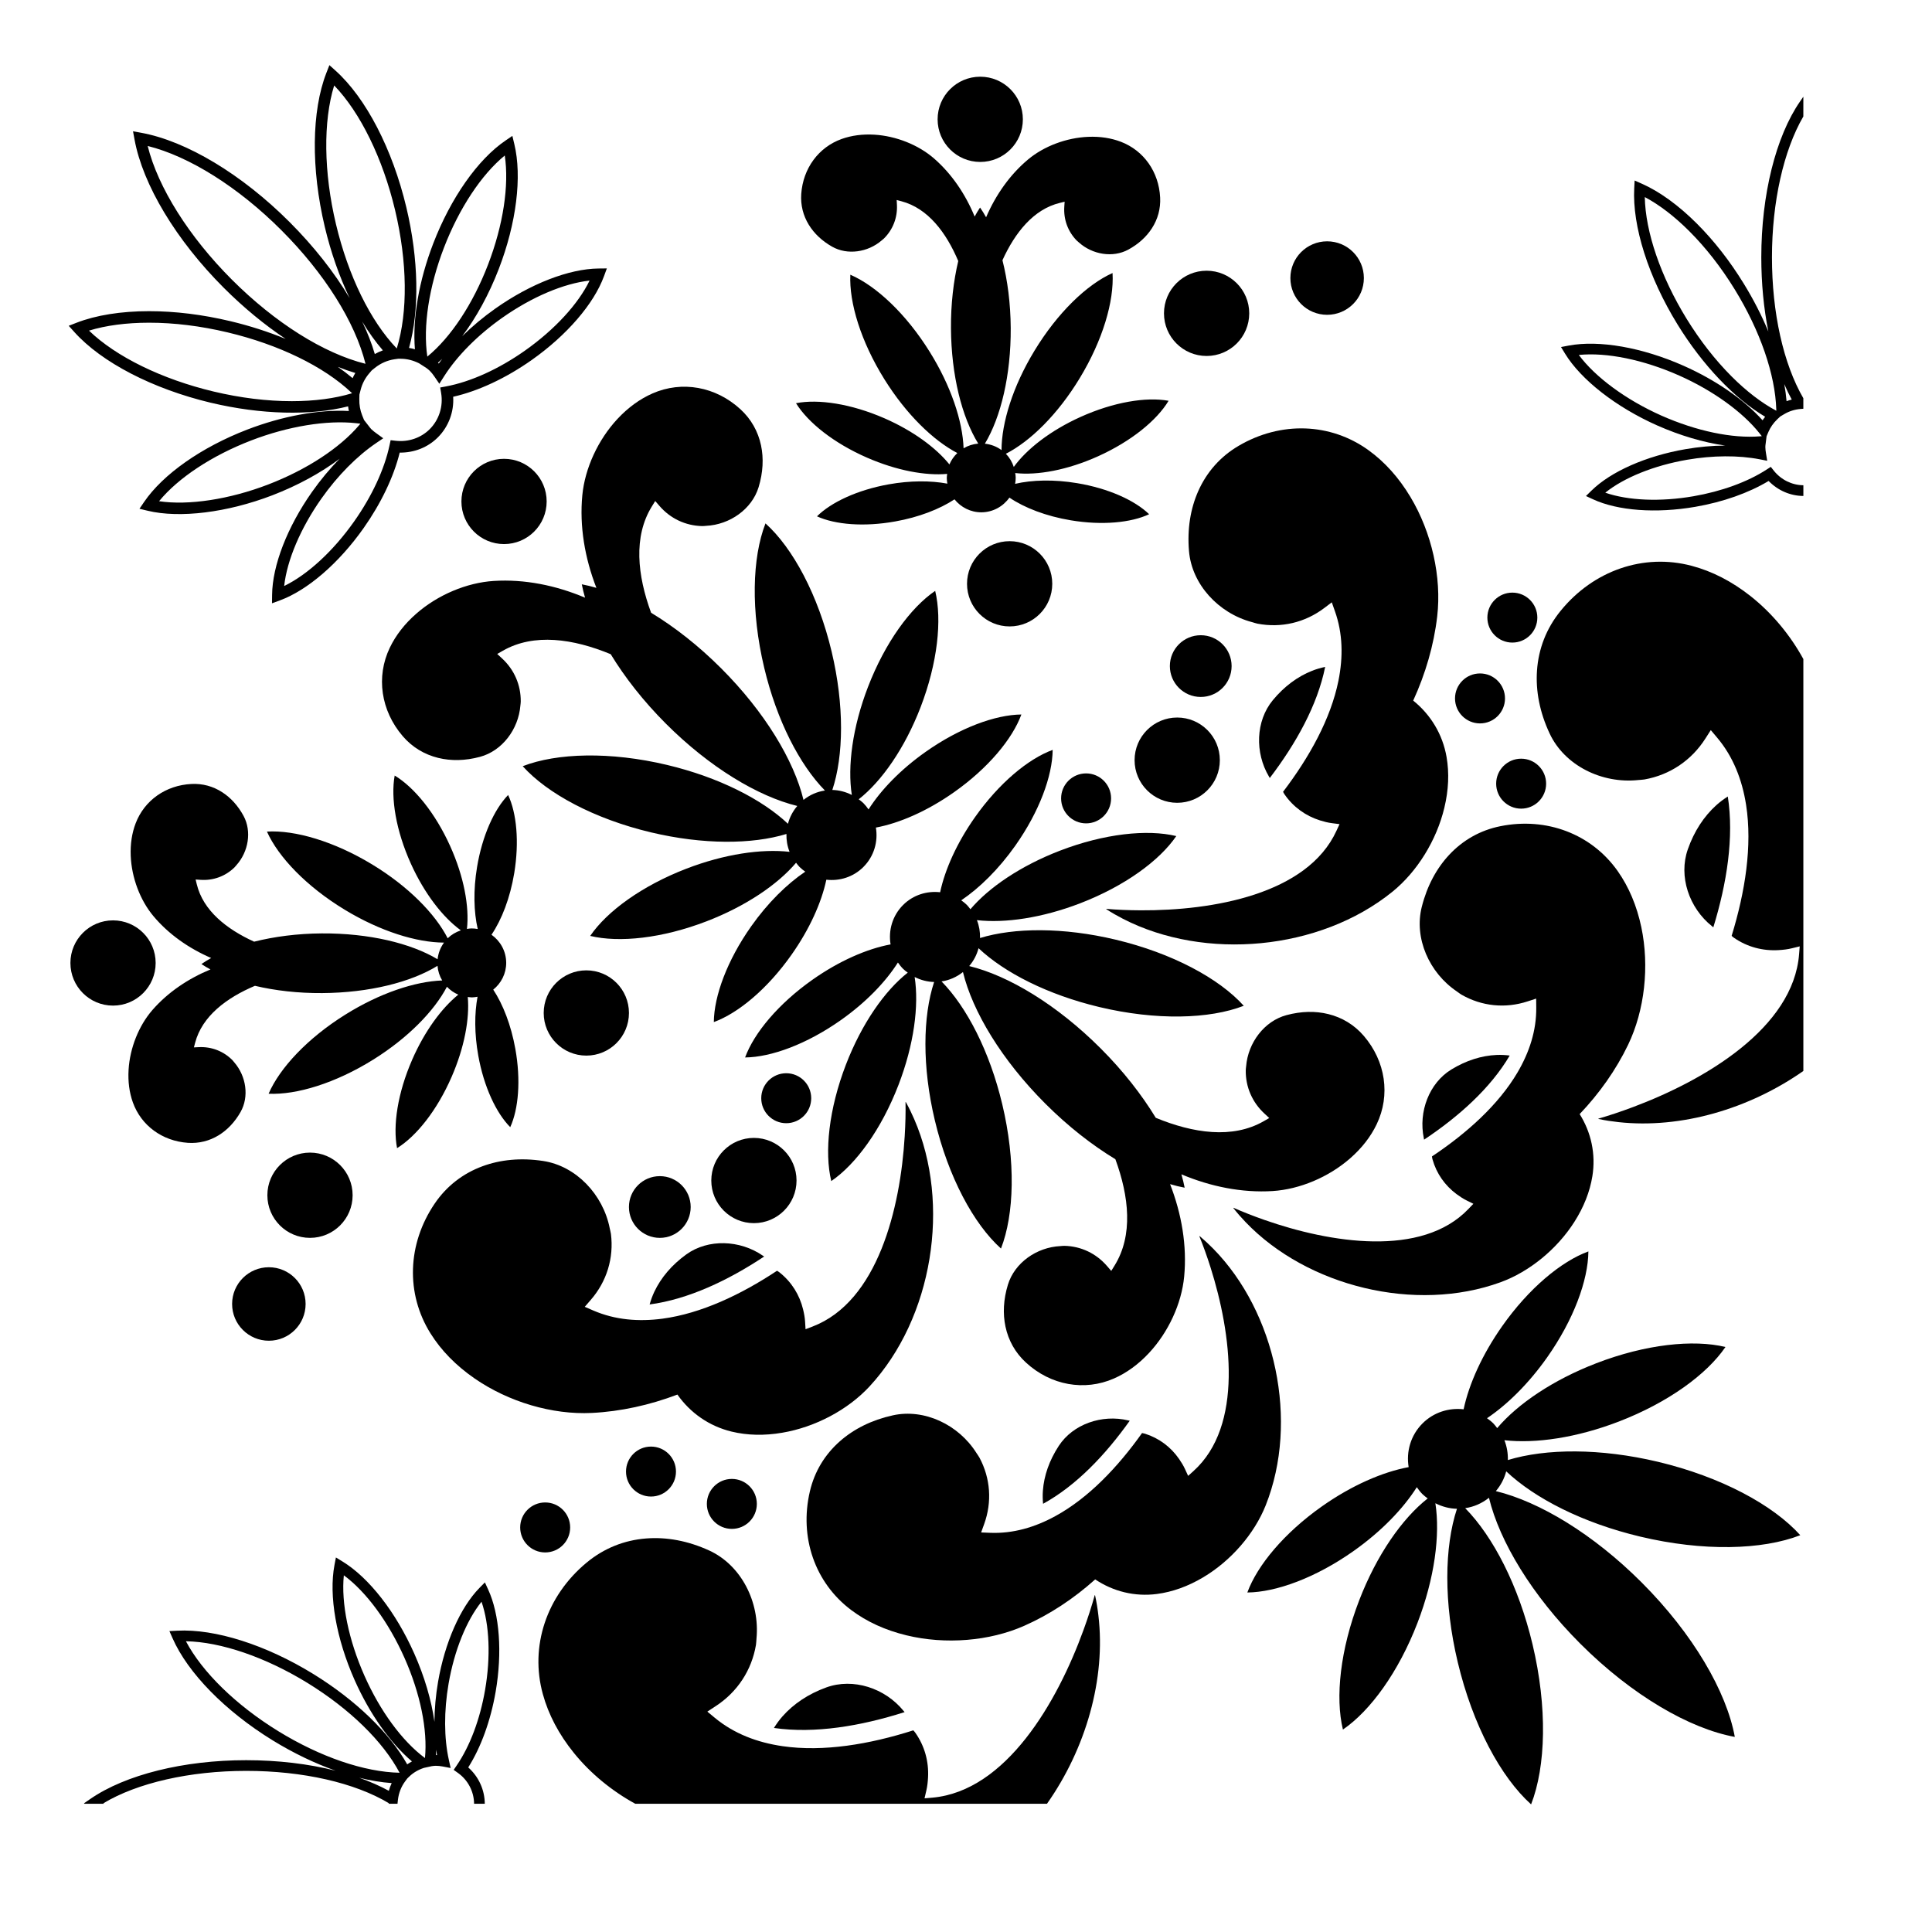 <?xml version="1.0" encoding="UTF-8"?>
<!-- Uploaded to: ICON Repo, www.iconrepo.com, Generator: ICON Repo Mixer Tools -->
<svg fill="#000000" width="800px" height="800px" version="1.1" viewBox="144 144 512 512" xmlns="http://www.w3.org/2000/svg">
 <g>
  <path d="m185.25 399.2c0 6.238-5.059 11.297-11.297 11.297s-11.293-5.059-11.293-11.297 5.055-11.293 11.293-11.293 11.297 5.055 11.297 11.293"/>
  <path d="m495.18 320.74c-1.168 0.246-2.324 0.574-3.457 1.023-3.816 1.508-7.379 4.121-10.418 7.801-4.539 5.496-4.793 13.895-1.004 20.262 0.07 0.117 0.145 0.234 0.203 0.352 6.953-9.125 12.637-19.309 14.676-29.438z"/>
  <path d="m472.25 262.15c-4.859 2.844-8.453 6.969-10.68 11.949-2.074 4.648-2.973 10.047-2.473 15.945 0.738 8.801 7.801 16.461 16.664 18.816 0.492 0.137 0.957 0.312 1.461 0.414 6.309 1.211 12.617-0.273 17.758-4.168l1.957-1.484 0.816 2.309c2.125 5.945 2.211 12.191 0.949 18.465-2.047 10.133-7.731 20.316-14.676 29.438 0.125 0.238 0.246 0.48 0.406 0.707 2.309 3.336 5.578 5.676 9.359 6.867 1.043 0.324 2.121 0.609 3.234 0.746l1.965 0.25-0.828 1.797c-7.742 16.82-32.828 21.148-51.898 21.043-3.254-0.016-6.348-0.148-9.129-0.387 0.035 0.055 0.062 0.094 0.098 0.125 1.406 0.906 2.867 1.742 4.359 2.508 21.723 11.176 52.152 8.43 71.418-7.172 6.551-5.309 11.703-13.629 13.758-22.254 1.125-4.68 1.32-9.199 0.59-13.434-1.043-6.039-4.227-11.246-8.844-14.965 3.262-7.141 5.473-14.676 6.359-22.312 1.207-10.383-1.441-22.219-7.09-31.645-3.066-5.117-6.805-9.293-11.121-12.402-10.062-7.269-23.25-7.719-34.414-1.156z"/>
  <path d="m317.41 486.31c-0.52 1.102-0.93 2.234-1.25 3.383 10.246-1.363 20.785-6.359 30.348-12.699-0.117-0.07-0.227-0.152-0.344-0.227-6.098-4.203-14.496-4.504-20.281-0.34-3.875 2.797-6.711 6.176-8.473 9.883z"/>
  <path d="m386.3 440.64c-0.664-1.539-1.398-3.051-2.207-4.512-0.031-0.035-0.066-0.066-0.121-0.105 0.055 2.785-0.016 5.883-0.219 9.133-1.152 19.035-7.129 43.777-24.426 50.395l-1.848 0.707-0.121-1.973c-0.062-1.125-0.273-2.215-0.531-3.281-0.934-3.856-3.055-7.269-6.231-9.793-0.215-0.172-0.445-0.309-0.676-0.449-9.562 6.332-20.102 11.324-30.348 12.699-6.344 0.84-12.57 0.34-18.363-2.172l-2.242-0.969 1.605-1.855c4.227-4.867 6.129-11.07 5.336-17.445-0.07-0.504-0.215-0.984-0.316-1.484-1.766-9-8.941-16.551-17.672-17.871-5.856-0.891-11.301-0.359-16.074 1.406-5.121 1.895-9.469 5.211-12.637 9.871-7.281 10.707-7.707 23.895-1.125 34.414 2.816 4.516 6.738 8.52 11.645 11.918 9.031 6.262 20.664 9.688 31.102 9.168 7.684-0.383 15.344-2.086 22.691-4.867 3.41 4.852 8.395 8.363 14.348 9.809 4.172 1.012 8.695 1.113 13.434 0.301 8.746-1.48 17.391-6.066 23.121-12.258 16.84-18.188 21.586-48.371 11.875-70.785z"/>
  <path d="m481.27 459.64c7.172-0.453 14.855-3.695 20.535-8.668 3.09-2.699 5.457-5.738 7.035-9.047 3.68-7.691 2.371-16.668-3.43-23.418-2.523-2.938-5.75-4.867-9.398-5.766-3.398-0.84-7.156-0.777-11.086 0.281-5.863 1.574-10.18 7.285-10.691 13.574-0.031 0.348-0.098 0.688-0.098 1.043-0.055 4.41 1.719 8.5 4.992 11.504l1.234 1.145-1.453 0.836c-8.293 4.766-18.734 3.184-28.617-0.895-3.738-6.137-8.648-12.434-14.605-18.391-11.559-11.559-24.383-19.277-34.84-21.824 1.207-1.414 2.031-3.019 2.473-4.731 6.871 6.488 18.34 12.336 32.039 15.602 15.055 3.586 29.164 3.191 38.25-0.34-6.519-7.246-18.941-13.949-33.996-17.535-13.832-3.293-26.82-3.199-35.891-0.426 0.039-1.605-0.227-3.219-0.828-4.734 7.453 0.848 17.273-0.586 27.352-4.465 11.738-4.519 21.016-11.27 25.48-17.816-7.703-1.859-19.109-0.641-30.848 3.875-10.363 3.992-18.797 9.719-23.711 15.516-0.301-0.383-0.57-0.777-0.922-1.129-0.469-0.473-0.984-0.863-1.508-1.234 4.863-3.285 9.926-8.254 14.34-14.504 6.348-9 9.824-18.43 9.891-25.367-6.512 2.391-14.23 8.828-20.582 17.828-4.805 6.816-7.957 13.871-9.242 19.902-3.496-0.395-7.133 0.695-9.816 3.375-2.844 2.844-3.93 6.758-3.316 10.445-6.215 1.156-13.594 4.348-20.727 9.383-8.996 6.348-15.434 14.066-17.828 20.578 6.938-0.066 16.367-3.543 25.367-9.891 6.648-4.688 11.875-10.125 15.133-15.27 0.406 0.586 0.848 1.156 1.367 1.676 0.383 0.387 0.816 0.691 1.242 1.008-6.086 4.777-12.195 13.496-16.391 24.387-4.516 11.742-5.738 23.152-3.879 30.852 6.547-4.465 13.297-13.742 17.816-25.484 4.106-10.66 5.457-21.02 4.281-28.598 1.625 0.82 3.383 1.285 5.16 1.32-3.008 9.094-3.203 22.418 0.184 36.645 3.582 15.055 10.285 27.48 17.535 33.996 3.531-9.086 3.922-23.195 0.336-38.25-3.344-14.047-9.414-25.734-16.09-32.539 2.035-0.301 3.981-1.137 5.676-2.484 2.539 10.465 10.266 23.309 21.836 34.879 6.016 6.016 12.367 10.969 18.555 14.719 3.625 9.871 4.754 20.168-0.207 28.172l-0.883 1.43-1.102-1.273c-2.898-3.367-6.922-5.277-11.332-5.375-0.355 0-0.695 0.047-1.043 0.07-6.301 0.301-12.145 4.43-13.914 10.242-1.188 3.894-1.367 7.648-0.648 11.07 0.777 3.676 2.602 6.969 5.457 9.578 6.559 6.019 15.488 7.625 23.297 4.199 3.356-1.473 6.469-3.738 9.266-6.734 5.156-5.523 8.652-13.09 9.34-20.246 0.785-8.184-0.66-16.633-3.731-24.523 1.32 0.383 2.617 0.711 3.863 0.938-0.211-1.145-0.523-2.336-0.863-3.543 7.731 3.258 16.051 4.941 24.184 4.434z"/>
  <path d="m302.05 299.79c-1.32-0.391-2.617-0.711-3.867-0.945 0.211 1.148 0.523 2.344 0.863 3.547-7.727-3.269-16.047-4.949-24.18-4.438-7.168 0.449-14.855 3.688-20.535 8.668-3.09 2.695-5.453 5.738-7.035 9.043-3.684 7.691-2.367 16.668 3.434 23.422 2.519 2.938 5.75 4.867 9.395 5.762 3.398 0.836 7.16 0.777 11.086-0.281 5.867-1.578 10.184-7.289 10.695-13.578 0.031-0.344 0.094-0.684 0.098-1.035 0.055-4.418-1.723-8.504-4.992-11.504l-1.238-1.145 1.457-0.84c8.293-4.758 18.734-3.184 28.617 0.902 3.738 6.133 8.645 12.426 14.605 18.391 11.559 11.559 24.379 19.277 34.84 21.828-1.207 1.414-2.031 3.019-2.473 4.723-6.875-6.481-18.34-12.332-32.039-15.598-15.059-3.582-29.164-3.191-38.254 0.336 6.519 7.25 18.941 13.957 34 17.539 13.836 3.289 26.816 3.195 35.891 0.422-0.043 1.605 0.223 3.223 0.828 4.734-7.453-0.844-17.273 0.586-27.352 4.465-11.742 4.523-21.016 11.27-25.484 17.816 7.703 1.863 19.109 0.645 30.848-3.875 10.367-3.992 18.805-9.719 23.711-15.512 0.301 0.379 0.57 0.773 0.926 1.125 0.469 0.469 0.984 0.859 1.508 1.234-4.863 3.281-9.93 8.25-14.34 14.5-6.348 8.996-9.824 18.426-9.891 25.363 6.512-2.387 14.23-8.824 20.578-17.828 4.809-6.812 7.961-13.863 9.242-19.902 3.496 0.402 7.137-0.688 9.816-3.371 2.844-2.84 3.93-6.758 3.312-10.445 6.215-1.156 13.598-4.352 20.73-9.383 8.996-6.344 15.434-14.066 17.828-20.582-6.938 0.07-16.367 3.547-25.367 9.895-6.648 4.688-11.883 10.125-15.137 15.266-0.402-0.586-0.844-1.148-1.367-1.676-0.383-0.383-0.816-0.688-1.238-1.012 6.086-4.777 12.195-13.5 16.391-24.387 4.516-11.738 5.734-23.148 3.875-30.848-6.547 4.465-13.297 13.742-17.816 25.484-4.102 10.656-5.453 21.016-4.277 28.598-1.629-0.824-3.383-1.289-5.164-1.32 3.008-9.094 3.203-22.422-0.18-36.648-3.586-15.055-10.289-27.477-17.535-33.996-3.535 9.082-3.926 23.191-0.34 38.25 3.344 14.047 9.414 25.734 16.094 32.543-2.039 0.297-3.984 1.133-5.68 2.484-2.539-10.469-10.262-23.312-21.836-34.887-6.016-6.016-12.367-10.965-18.551-14.711-3.629-9.875-4.754-20.172 0.207-28.18l0.883-1.43 1.102 1.277c2.898 3.367 6.918 5.269 11.332 5.367 0.352 0.008 0.695-0.043 1.043-0.066 6.305-0.301 12.148-4.434 13.922-10.242 1.184-3.894 1.367-7.648 0.645-11.07-0.777-3.672-2.602-6.965-5.461-9.582-6.555-6.019-15.484-7.621-23.293-4.195-3.356 1.469-6.469 3.738-9.27 6.731-5.152 5.519-8.648 13.09-9.336 20.242-0.789 8.215 0.656 16.664 3.727 24.555z"/>
  <path d="m424.59 527.17c-2.527 3.867-3.918 7.898-4.211 11.859-0.094 1.176-0.059 2.336 0.047 3.492 8.77-4.801 16.539-12.973 22.965-22.008-0.129-0.023-0.254-0.059-0.391-0.09-6.961-1.672-14.641 0.973-18.41 6.746z"/>
  <path d="m465.53 474.93c-1.137-1.16-2.324-2.269-3.562-3.309-0.039-0.016-0.086-0.035-0.145-0.051 1.02 2.496 2.035 5.32 2.984 8.316 5.57 17.578 8.781 41.977-4.523 53.961l-1.418 1.277-0.797-1.738c-0.449-0.992-1.016-1.898-1.617-2.769-2.184-3.152-5.285-5.492-9.027-6.672-0.254-0.074-0.512-0.121-0.766-0.176-6.426 9.043-14.199 17.215-22.969 22.008-5.426 2.973-11.223 4.68-17.316 4.434l-2.363-0.098 0.805-2.227c2.121-5.867 1.68-12.117-1.25-17.598-0.242-0.43-0.535-0.816-0.801-1.23-4.723-7.512-13.82-11.824-22.16-9.977-5.59 1.23-10.316 3.606-14.012 6.856-3.961 3.488-6.734 7.992-7.969 13.297-2.848 12.191 1.352 24.238 10.945 31.441 4.117 3.094 9.043 5.348 14.648 6.703 10.328 2.504 22.012 1.555 31.25-2.539 6.797-3.012 13.121-7.219 18.773-12.281 4.766 3.195 10.484 4.633 16.359 3.863 4.117-0.539 8.234-2.019 12.234-4.398 7.371-4.375 13.574-11.52 16.594-19.094 8.863-22.277 2.656-51.156-13.898-68z"/>
  <path d="m544.09 423.73c-1.148-0.145-2.312-0.207-3.484-0.156-3.965 0.176-8.039 1.445-11.98 3.852-5.883 3.598-8.758 11.191-7.301 18.203 0.023 0.129 0.055 0.262 0.074 0.391 9.23-6.148 17.633-13.672 22.691-22.289z"/>
  <path d="m530.09 406.75c0.406 0.285 0.777 0.59 1.203 0.84 5.387 3.094 11.621 3.727 17.551 1.785l2.254-0.738 0.023 2.367c0.066 6.102-1.82 11.84-4.949 17.176-5.062 8.617-13.469 16.141-22.691 22.289 0.043 0.254 0.074 0.516 0.145 0.773 1.062 3.777 3.312 6.945 6.394 9.223 0.855 0.629 1.746 1.223 2.723 1.703l1.715 0.852-1.32 1.379c-12.375 12.941-36.668 8.988-54.07 2.887-2.969-1.043-5.754-2.137-8.223-3.231 0.02 0.059 0.031 0.105 0.047 0.145 0.996 1.273 2.074 2.496 3.195 3.664 16.336 17.062 45.016 24.141 67.547 15.953 7.664-2.785 14.992-8.777 19.594-16.012 2.496-3.922 4.102-7.992 4.766-12.094 0.949-5.844-0.316-11.605-3.367-16.465 5.234-5.5 9.625-11.691 12.848-18.391 4.375-9.109 5.68-20.766 3.488-31.16-1.191-5.644-3.293-10.641-6.258-14.848-6.91-9.805-18.824-14.371-31.094-11.895-5.344 1.07-9.93 3.707-13.539 7.559-3.363 3.598-5.879 8.246-7.281 13.797-2.102 8.27 1.938 17.496 9.301 22.441z"/>
  <path d="m578.68 551.22c16.695 3.973 32.344 3.543 42.414-0.375-7.231-8.035-21.004-15.469-37.699-19.449-15.34-3.648-29.738-3.539-39.797-0.469 0.043-1.785-0.25-3.574-0.918-5.254 8.266 0.938 19.152-0.648 30.328-4.949 13.023-5.016 23.309-12.496 28.258-19.758-8.539-2.062-21.188-0.715-34.203 4.297-11.5 4.426-20.852 10.781-26.293 17.199-0.336-0.418-0.633-0.859-1.02-1.246-0.523-0.523-1.098-0.953-1.676-1.371 5.394-3.637 11.008-9.152 15.902-16.078 7.043-9.98 10.891-20.438 10.965-28.129-7.219 2.648-15.781 9.785-22.82 19.77-5.328 7.559-8.824 15.375-10.246 22.07-3.883-0.441-7.914 0.766-10.891 3.742-3.152 3.152-4.359 7.492-3.676 11.582-6.891 1.281-15.078 4.824-22.984 10.402-9.98 7.039-17.117 15.602-19.766 22.824 7.691-0.078 18.145-3.93 28.129-10.973 7.367-5.199 13.172-11.227 16.781-16.934 0.449 0.652 0.938 1.281 1.516 1.859 0.426 0.422 0.906 0.766 1.371 1.121-6.746 5.297-13.523 14.969-18.168 27.043-5.012 13.02-6.363 25.664-4.301 34.207 7.258-4.949 14.742-15.238 19.758-28.258 4.547-11.824 6.047-23.312 4.746-31.715 1.801 0.91 3.75 1.426 5.719 1.465-3.332 10.086-3.555 24.863 0.203 40.637 3.973 16.695 11.41 30.473 19.445 37.699 3.918-10.074 4.352-25.719 0.379-42.414-3.707-15.574-10.438-28.535-17.844-36.086 2.258-0.328 4.418-1.258 6.297-2.754 2.816 11.605 11.383 25.848 24.215 38.68 13.68 13.68 28.957 22.504 40.938 24.695-2.191-11.984-11.016-27.254-24.691-40.938-12.82-12.82-27.039-21.375-38.637-24.203 1.336-1.57 2.254-3.352 2.746-5.242 7.613 7.195 20.328 13.688 35.52 17.301z"/>
  <path d="m199.91 250.74c13.242 3.148 26.484 3.469 36.34 0.945 0.047 0.418 0.117 0.832 0.203 1.234-7.93-0.438-17.652 1.352-26.961 4.938-12.086 4.656-22.281 11.812-27.289 19.145l-1.246 1.828 2.156 0.52c8.504 2.055 21.137 0.492 33.078-4.098 6.684-2.574 12.82-5.93 17.816-9.672-2.582 2.609-5.039 5.559-7.309 8.77-6.555 9.301-10.52 19.512-10.59 27.316l-0.023 2.211 2.082-0.762c7.328-2.695 15.621-9.848 22.176-19.141 4.629-6.562 8-13.617 9.586-20.027 3.836 0.043 7.445-1.371 10.117-4.043 2.832-2.836 4.297-6.769 4.051-10.758 6.641-1.496 13.977-4.922 20.82-9.746 9.301-6.562 16.453-14.855 19.141-22.188l0.766-2.078-2.211 0.023c-7.812 0.078-18.023 4.039-27.316 10.598-3.203 2.258-6.176 4.742-8.805 7.34 3.754-4.984 7.109-11.113 9.703-17.852 4.652-12.082 6.191-24.449 4.102-33.074l-0.516-2.156-1.832 1.246c-7.332 4.996-14.492 15.195-19.145 27.289-3.793 9.852-5.512 19.887-4.848 28.012-0.516-0.152-1.035-0.273-1.559-0.359 2.805-10.055 2.559-23.477-0.707-37.227-3.672-15.426-10.68-28.973-18.75-36.234l-1.645-1.477-0.805 2.062c-3.934 10.113-4.09 25.363-0.418 40.797 1.617 6.801 3.879 13.215 6.59 18.887-4.074-6.836-9.5-13.742-15.934-20.176-12.598-12.609-27.293-21.453-39.297-23.645l-2.18-0.402 0.398 2.18c2.195 12 11.035 26.688 23.645 39.297 5.25 5.25 10.82 9.836 16.41 13.555-4.559-1.883-9.488-3.473-14.629-4.699-7.406-1.766-14.664-2.656-21.582-2.656-7.406 0-14.051 1.062-19.219 3.07l-2.062 0.805 1.48 1.645c7.242 8.066 20.785 15.078 36.215 18.758zm15.176 21.652c-10.281 3.957-21.133 5.602-28.93 4.434 5.051-6.172 13.98-12.086 24.43-16.109 9.77-3.762 20.059-5.434 27.801-4.566l1.121 0.129-0.316 0.379c-5.164 6.09-13.949 11.824-24.105 15.734zm22.355-28.176c-1.215-1.027-2.519-2.023-3.914-2.992 1.57 0.629 3.113 1.164 4.637 1.617-0.27 0.449-0.512 0.906-0.723 1.375zm24.207-34.566c4.031-10.461 9.945-19.387 16.121-24.438 1.188 7.883-0.41 18.473-4.441 28.934-4 10.402-9.836 19.234-16.082 24.359-1.188-7.984 0.414-18.488 4.402-28.855zm-0.465 29.453c-0.312 0.41-0.613 0.824-0.906 1.234-0.066-0.07-0.137-0.145-0.207-0.215 0.367-0.324 0.742-0.668 1.113-1.02zm-6.113 1.184 1.918 1.234c0.305 0.23 0.613 0.461 0.887 0.73 0.434 0.438 0.84 0.938 1.246 1.535l1.309 1.922 1.246-1.965c3.438-5.418 8.898-10.918 15.375-15.492 7.863-5.551 16.336-9.137 23.191-9.891-3.008 6.207-9.227 12.98-17.094 18.535-6.973 4.922-14.438 8.305-21.016 9.523l-1.477 0.277 0.25 1.484c0.586 3.5-0.543 7.07-3.027 9.555-2.332 2.332-5.648 3.449-8.977 3.078l-1.383-0.156-0.293 1.359c-1.344 6.348-4.68 13.516-9.391 20.191-5.547 7.863-12.32 14.078-18.527 17.09 0.754-6.852 4.336-15.324 9.883-23.188 4.266-6.051 9.441-11.277 14.559-14.734l1.812-1.223-1.773-1.285c-0.477-0.348-0.957-0.699-1.391-1.129-0.227-0.227-0.406-0.48-0.594-0.723l-1.328-1.703-0.504-1.254c-0.535-1.348-0.789-2.805-0.75-4.336l0.027-1.152 0.34-1.324c0.406-1.574 1.168-3.031 2.266-4.312l0.664-0.777 0.84-0.672c1.523-1.215 3.316-2 5.188-2.273l1.016-0.145 0.785 0.012c1.598 0.027 3.184 0.438 4.723 1.207zm-15.086-11.07c1.711 2.836 3.547 5.398 5.477 7.633-0.73 0.262-1.445 0.59-2.133 0.977-0.816-2.793-1.945-5.68-3.344-8.609zm-6.949-25.805c-3.269-13.742-3.418-27.254-0.477-36.766 6.918 7.168 12.867 19.297 16.141 33.039 3.262 13.719 3.422 27.023 0.449 36.668-6.992-7.269-12.852-19.246-16.113-32.941zm-27.59 14.691c-11.391-11.395-19.582-24.441-22.309-35.418 10.98 2.727 24.027 10.914 35.418 22.309 11.426 11.426 19.543 24.316 22.309 35.418-11.105-2.769-24-10.891-35.418-22.309zm-21.961 11.418c6.68 0 13.703 0.867 20.871 2.574 13.488 3.215 25.41 9 32.707 15.887l0.242 0.23-0.059 0.016c-4.465 1.367-9.957 2.086-15.887 2.086-6.644 0-13.617-0.859-20.738-2.551-13.75-3.281-25.871-9.23-33.035-16.145 4.461-1.371 9.898-2.098 15.898-2.098z"/>
  <path d="m253.22 424.86c-3.844 8.805-5.152 17.465-3.992 23.41 5.148-3.188 10.602-10.043 14.441-18.852 3.394-7.777 4.812-15.434 4.297-21.207 0.367 0.039 0.727 0.105 1.105 0.105 0.508-0.004 0.996-0.082 1.484-0.168-0.828 4.406-0.84 9.824 0.188 15.574 1.484 8.281 4.742 15.227 8.477 18.988 2.199-4.824 2.84-12.469 1.352-20.75-1.125-6.269-3.262-11.766-5.856-15.695 2.094-1.688 3.449-4.254 3.434-7.144-0.023-3.07-1.566-5.762-3.898-7.406 2.707-4 4.926-9.719 6.023-16.301 1.375-8.297 0.637-15.938-1.617-20.73-3.688 3.809-6.856 10.797-8.234 19.094-1.023 6.129-0.871 11.887 0.18 16.422-0.535-0.098-1.078-0.164-1.645-0.156-0.414 0-0.812 0.07-1.215 0.133 0.668-5.871-0.789-13.867-4.461-21.992-3.953-8.75-9.5-15.535-14.688-18.656-1.086 5.953 0.336 14.598 4.293 23.355 3.59 7.945 8.496 14.238 13.242 17.672-1.32 0.441-2.516 1.148-3.488 2.094-3.328-6.512-10.469-13.773-20.012-19.562-10.109-6.129-20.457-9.152-27.887-8.711 3.043 6.793 10.504 14.574 20.609 20.707 9.43 5.723 19.035 8.691 26.316 8.715-0.934 1.266-1.516 2.769-1.703 4.414-7.047-4.234-18.172-6.93-30.672-6.852-6.492 0.043-12.594 0.844-17.949 2.191-7.309-3.328-13.508-8.234-15.199-15.227l-0.305-1.246 1.285 0.086c3.383 0.234 6.578-0.93 9-3.281 0.188-0.188 0.348-0.395 0.523-0.598 3.215-3.59 4.102-8.984 1.898-13.066-1.477-2.727-3.426-4.84-5.672-6.285-2.418-1.555-5.18-2.328-8.137-2.176-6.789 0.336-12.457 4.328-14.781 10.41-1 2.609-1.438 5.523-1.312 8.645 0.238 5.762 2.473 11.727 5.992 15.938 4.027 4.82 9.398 8.57 15.328 11.133-0.91 0.512-1.785 1.039-2.582 1.598 0.734 0.5 1.551 0.973 2.391 1.43-5.926 2.445-11.297 6.066-15.387 10.758-3.602 4.141-5.961 10.055-6.309 15.812-0.188 3.129 0.195 6.043 1.137 8.672 2.203 6.133 7.789 10.23 14.578 10.707 2.945 0.203 5.731-0.516 8.172-2.012 2.277-1.402 4.266-3.473 5.797-6.176 2.289-4.039 1.5-9.445-1.645-13.102-0.172-0.203-0.324-0.414-0.504-0.605-2.375-2.398-5.551-3.625-8.934-3.461l-1.289 0.062 0.328-1.242c1.863-7.059 8.328-11.895 15.844-15.078 5.336 1.266 11.395 1.973 17.832 1.93 12.484-0.082 23.555-2.902 30.551-7.227 0.121 1.414 0.551 2.727 1.246 3.883-7.211 0.254-16.547 3.348-25.664 9.043-10.031 6.262-17.383 14.141-20.344 20.973 7.434 0.344 17.746-2.809 27.773-9.066 9.207-5.758 16.125-12.863 19.484-19.285 0.852 0.887 1.871 1.609 3.016 2.09-4.449 3.609-8.938 9.711-12.238 17.273z"/>
  <path d="m378.36 254.84c-8.809-3.84-17.469-5.148-23.41-3.988 3.188 5.144 10.039 10.602 18.848 14.441 7.777 3.394 15.434 4.812 21.211 4.293-0.043 0.363-0.105 0.723-0.105 1.105 0 0.504 0.074 0.992 0.16 1.48-4.406-0.824-9.824-0.84-15.574 0.188-8.277 1.488-15.227 4.746-18.984 8.477 4.82 2.199 12.469 2.844 20.746 1.352 6.269-1.121 11.766-3.262 15.699-5.856 1.688 2.094 4.25 3.449 7.144 3.438 3.07-0.023 5.762-1.566 7.406-3.898 3.996 2.703 9.719 4.926 16.297 6.019 8.297 1.379 15.938 0.637 20.734-1.617-3.809-3.688-10.797-6.852-19.094-8.234-6.129-1.02-11.891-0.871-16.422 0.18 0.098-0.535 0.164-1.082 0.156-1.648 0-0.414-0.07-0.809-0.129-1.211 5.867 0.668 13.867-0.789 21.992-4.461 8.75-3.953 15.539-9.5 18.652-14.688-5.949-1.09-14.594 0.336-23.352 4.289-7.949 3.59-14.242 8.496-17.672 13.242-0.441-1.316-1.148-2.512-2.098-3.488 6.512-3.328 13.773-10.465 19.559-20.012 6.133-10.105 9.152-20.453 8.711-27.887-6.793 3.043-14.57 10.504-20.703 20.609-5.727 9.434-8.695 19.039-8.719 26.316-1.266-0.934-2.769-1.516-4.41-1.699 4.234-7.047 6.926-18.176 6.848-30.672-0.043-6.492-0.84-12.594-2.191-17.949 3.328-7.309 8.238-13.512 15.227-15.199l1.25-0.305-0.086 1.281c-0.234 3.387 0.93 6.578 3.277 9 0.188 0.191 0.395 0.348 0.598 0.523 3.586 3.219 8.98 4.106 13.062 1.902 2.727-1.48 4.84-3.426 6.285-5.676 1.555-2.414 2.324-5.18 2.176-8.133-0.336-6.793-4.328-12.457-10.41-14.785-2.613-0.996-5.523-1.438-8.648-1.309-5.766 0.238-11.723 2.473-15.934 5.992-4.82 4.027-8.574 9.395-11.133 15.328-0.512-0.914-1.039-1.789-1.598-2.582-0.504 0.734-0.977 1.551-1.434 2.391-2.445-5.926-6.066-11.301-10.758-15.387-4.137-3.606-10.059-5.965-15.816-6.312-3.129-0.184-6.043 0.199-8.676 1.141-6.133 2.203-10.23 7.789-10.707 14.574-0.203 2.949 0.516 5.734 2.012 8.176 1.402 2.277 3.473 4.266 6.18 5.793 4.035 2.289 9.445 1.504 13.098-1.641 0.203-0.172 0.414-0.324 0.609-0.508 2.398-2.375 3.625-5.547 3.461-8.934l-0.066-1.289 1.242 0.328c7.059 1.859 11.895 8.324 15.074 15.844-1.262 5.332-1.973 11.395-1.93 17.828 0.082 12.484 2.906 23.559 7.227 30.555-1.414 0.121-2.727 0.551-3.883 1.246-0.254-7.211-3.344-16.547-9.039-25.664-6.262-10.031-14.145-17.383-20.973-20.34-0.348 7.43 2.805 17.746 9.066 27.773 5.754 9.207 12.863 16.125 19.285 19.488-0.887 0.852-1.609 1.867-2.094 3.016-3.582-4.445-9.688-8.938-17.246-12.238z"/>
  <path d="m415.07 175.62c0 6.238-5.059 11.297-11.297 11.297-6.238 0-11.297-5.059-11.297-11.297 0-6.238 5.059-11.293 11.297-11.293 6.238 0 11.297 5.055 11.297 11.293"/>
  <path d="m288.87 276.89c0 6.238-5.059 11.297-11.297 11.297-6.238 0-11.293-5.059-11.293-11.297s5.055-11.297 11.293-11.297c6.238 0 11.297 5.059 11.297 11.297"/>
  <path d="m237.45 460.75c0 6.238-5.055 11.297-11.297 11.297-6.238 0-11.297-5.059-11.297-11.297s5.059-11.297 11.297-11.297c6.242 0 11.297 5.059 11.297 11.297"/>
  <path d="m475.06 227.04c0 6.238-5.059 11.297-11.297 11.297-6.242 0-11.297-5.059-11.297-11.297 0-6.238 5.055-11.297 11.297-11.297 6.238 0 11.297 5.059 11.297 11.297"/>
  <path d="m224.99 489.57c0 5.379-4.363 9.738-9.738 9.738-5.379 0-9.742-4.359-9.742-9.738 0-5.379 4.363-9.738 9.742-9.738 5.375 0 9.738 4.359 9.738 9.738"/>
  <path d="m505.44 217.69c0 5.379-4.359 9.738-9.738 9.738s-9.738-4.359-9.738-9.738 4.359-9.738 9.738-9.738 9.738 4.359 9.738 9.738"/>
  <path d="m323.14 533.98c0 3.656-2.965 6.621-6.621 6.621s-6.621-2.965-6.621-6.621 2.965-6.621 6.621-6.621 6.621 2.965 6.621 6.621"/>
  <path d="m344.57 542.55c0 3.656-2.965 6.621-6.621 6.621-3.66 0-6.625-2.965-6.625-6.621s2.965-6.621 6.625-6.621c3.656 0 6.621 2.965 6.621 6.621"/>
  <path d="m295.1 548.79c0 3.656-2.965 6.621-6.621 6.621-3.66 0-6.625-2.965-6.625-6.621 0-3.66 2.965-6.625 6.625-6.625 3.656 0 6.621 2.965 6.621 6.625"/>
  <path d="m542.84 329.09c0 3.656-2.965 6.621-6.621 6.621-3.66 0-6.625-2.965-6.625-6.621s2.965-6.621 6.625-6.621c3.656 0 6.621 2.965 6.621 6.621"/>
  <path d="m551.41 307.67c0 3.656-2.965 6.621-6.621 6.621s-6.621-2.965-6.621-6.621 2.965-6.621 6.621-6.621 6.621 2.965 6.621 6.621"/>
  <path d="m553.74 351.68c0 3.656-2.965 6.621-6.621 6.621s-6.621-2.965-6.621-6.621 2.965-6.621 6.621-6.621 6.621 2.965 6.621 6.621"/>
  <path d="m310.68 412.45c0 6.238-5.055 11.297-11.297 11.297-6.238 0-11.297-5.059-11.297-11.297s5.059-11.297 11.297-11.297c6.242 0 11.297 5.059 11.297 11.297"/>
  <path d="m422.86 298.71c0 6.238-5.059 11.297-11.297 11.297-6.238 0-11.293-5.059-11.293-11.297s5.055-11.293 11.293-11.293c6.238 0 11.297 5.055 11.297 11.293"/>
  <path d="m355.09 456.85c0 6.238-5.059 11.297-11.297 11.297-6.238 0-11.293-5.059-11.293-11.297 0-6.238 5.055-11.293 11.293-11.293 6.238 0 11.297 5.055 11.297 11.293"/>
  <path d="m467.27 345.45c0 6.242-5.059 11.301-11.297 11.301-6.238 0-11.297-5.059-11.297-11.301 0-6.238 5.059-11.297 11.297-11.297 6.238 0 11.297 5.059 11.297 11.297"/>
  <path d="m327.04 463.87c0 4.516-3.664 8.18-8.18 8.18-4.519 0-8.184-3.664-8.184-8.18 0-4.519 3.664-8.18 8.184-8.18 4.516 0 8.18 3.66 8.18 8.18"/>
  <path d="m470.39 320.52c0 4.519-3.664 8.18-8.18 8.18-4.519 0-8.184-3.66-8.184-8.18 0-4.516 3.664-8.18 8.184-8.18 4.516 0 8.18 3.664 8.18 8.18"/>
  <path d="m358.98 435.04c0 3.656-2.965 6.621-6.621 6.621s-6.621-2.965-6.621-6.621 2.965-6.621 6.621-6.621 6.621 2.965 6.621 6.621"/>
  <path d="m438.45 355.58c0 3.656-2.965 6.621-6.621 6.621-3.66 0-6.625-2.965-6.625-6.621s2.965-6.621 6.625-6.621c3.656 0 6.621 2.965 6.621 6.621"/>
  <path d="m383.73 597.73c-0.102-0.109-0.188-0.223-0.281-0.328-4.922-6.055-13.348-8.797-20.473-6.215-4.773 1.727-8.68 4.363-11.586 7.644-0.867 0.973-1.617 2.016-2.289 3.098 10.797 1.562 23.004-0.496 34.629-4.199z"/>
  <path d="m434.22 566.84c-0.023-0.039-0.047-0.086-0.094-0.141-0.789 2.867-1.801 6.012-2.988 9.273-6.938 19.109-20.492 42.66-40.043 44.426l-2.086 0.18 0.48-2.059c0.273-1.16 0.391-2.332 0.453-3.492 0.219-4.211-0.898-8.309-3.356-11.809-0.164-0.242-0.359-0.445-0.547-0.66-11.617 3.707-23.82 5.766-34.629 4.199-6.688-0.969-12.852-3.281-17.973-7.516l-1.984-1.645 2.195-1.438c5.766-3.75 9.566-9.535 10.695-16.27 0.086-0.539 0.078-1.074 0.133-1.609 0.938-9.707-4.059-19.496-12.512-23.371-5.672-2.602-11.359-3.625-16.734-3.199-5.766 0.449-11.184 2.578-15.805 6.43-10.629 8.828-15.059 22.188-11.562 34.832 1.488 5.426 4.25 10.656 8.199 15.543 4.398 5.461 10.094 10.109 16.281 13.5h109.12c10.281-14.598 15.637-33.059 13.621-49.926-0.203-1.762-0.484-3.519-0.867-5.25z"/>
  <path d="m598.05 389.75c3.586-11.656 5.516-23.887 3.836-34.668-1.078 0.688-2.106 1.449-3.074 2.324-3.25 2.941-5.84 6.871-7.519 11.664-2.516 7.152 0.316 15.551 6.422 20.402 0.113 0.094 0.223 0.18 0.336 0.277z"/>
  <path d="m607.92 301.98c-4.93-3.894-10.184-6.602-15.625-8.035-12.684-3.359-25.996 1.207-34.711 11.93-3.805 4.66-5.875 10.098-6.266 15.867-0.367 5.383 0.719 11.059 3.379 16.703 3.961 8.414 13.801 13.305 23.496 12.27 0.539-0.059 1.07-0.059 1.605-0.152 6.731-1.191 12.473-5.059 16.164-10.863l1.414-2.211 1.66 1.965c4.289 5.074 6.664 11.215 7.703 17.895 1.676 10.793-0.254 23.012-3.84 34.668 0.211 0.188 0.418 0.379 0.664 0.539 3.523 2.422 7.633 3.496 11.84 3.231 1.16-0.07 2.332-0.199 3.488-0.488l2.051-0.504-0.164 2.086c-1.559 19.57-24.965 33.367-44.004 40.5-3.25 1.223-6.387 2.266-9.238 3.086 0.055 0.043 0.098 0.066 0.141 0.086 1.734 0.371 3.492 0.629 5.262 0.824 16.57 1.801 34.613-3.504 48.969-13.559v-109.16c-3.477-6.356-8.32-12.199-13.988-16.68z"/>
  <path d="m621.91 169.62-0.883 1.273c-6.43 9.312-10.266 24.75-10.266 41.301 0 6.891 0.645 13.551 1.867 19.66-1.754-4.231-3.945-8.508-6.512-12.684-3.695-6.012-7.875-11.363-12.418-15.902-4.856-4.856-9.914-8.52-14.621-10.594l-1.883-0.832-0.109 2.055c-0.527 10.055 3.754 23.539 11.469 36.078 6.617 10.754 15.098 19.652 23.223 24.465-0.238 0.309-0.469 0.617-0.68 0.941-4.914-5.488-12.465-10.695-20.93-14.449-10.984-4.871-22.371-6.867-30.465-5.348l-2.019 0.383 1.07 1.754c4.234 6.926 13.547 14.195 24.395 19.016 6.074 2.695 12.301 4.523 18.031 5.344-3.402 0.02-6.949 0.336-10.547 0.961-10.398 1.797-19.699 5.902-24.875 10.973l-1.465 1.438 1.867 0.863c6.574 3.043 16.707 3.793 27.109 1.996 7.34-1.266 14.184-3.688 19.43-6.852 2.469 2.523 5.734 3.953 9.211 3.977v-2.84c-3.031-0.027-5.91-1.453-7.836-3.863l-0.797-1.012-1.086 0.703c-5.051 3.281-11.945 5.793-19.41 7.086-8.801 1.523-17.328 1.148-23.371-0.945 4.992-4.004 12.898-7.207 21.699-8.727 6.769-1.168 13.598-1.211 19.219-0.121l1.996 0.387-0.324-2.008c-0.086-0.531-0.168-1.082-0.168-1.648 0-0.293 0.043-0.582 0.082-0.863l0.246-1.988 0.492-1.148c0.531-1.238 1.324-2.359 2.348-3.34l0.777-0.734 1.09-0.645c1.305-0.77 2.758-1.223 4.316-1.352l0.719-0.055v-2.789c-5.285-9.098-8.316-22.629-8.316-37.34 0-14.668 3.086-28.34 8.316-37.336l0.004-5.238zm-11.469 90.008c-7.387 0.609-16.914-1.395-26.145-5.488-9.34-4.152-17.539-10.188-21.891-16.074 7.367-0.734 17.105 1.242 26.605 5.461 8.875 3.941 16.727 9.594 21.234 15.246l0.652 0.82zm8.391-9.738c-0.473 0.121-0.934 0.258-1.375 0.426-0.129-1.469-0.324-2.981-0.605-4.527 0.613 1.445 1.277 2.809 1.98 4.102zm-4.098 2.656 0.012 0.309-0.047-0.027c-3.824-2.031-7.906-5.16-11.793-9.055-4.356-4.359-8.367-9.5-11.934-15.285-6.867-11.168-10.918-23.027-11.086-32.262 3.828 2.023 7.871 5.117 11.809 9.055 4.383 4.383 8.422 9.559 12.008 15.383 6.738 10.949 10.762 22.574 11.031 31.883z"/>
  <path d="m272.5 563.35-1.441 1.469c-5.07 5.172-9.172 14.48-10.969 24.875-0.613 3.586-0.938 7.164-0.957 10.598-0.809-5.738-2.629-11.957-5.352-18.082-4.875-10.98-11.984-20.098-19.008-24.395l-1.754-1.07-0.383 2.019c-1.535 8.086 0.461 19.48 5.34 30.469 3.977 8.953 9.43 16.664 15.195 21.559-0.43 0.242-0.859 0.504-1.254 0.785-4.758-8.43-13.727-17.078-24.895-23.957-12.531-7.711-26.016-12.004-36.074-11.473l-2.051 0.109 0.828 1.883c4.055 9.215 13.957 19.324 26.488 27.043 5.531 3.402 11.215 6.129 16.719 8.07-7.156-1.812-15.25-2.785-23.691-2.785-16.543-0.008-31.984 3.836-41.301 10.266l-1.691 1.168 0.172 0.121h5.172c-0.07-0.043-0.156-0.078-0.223-0.121 8.988-5.41 22.926-8.602 37.871-8.602 14.988 0 28.773 3.133 37.871 8.602-0.066 0.043-0.152 0.078-0.219 0.121h2.457l-0.004-0.059 0.109-0.996c0.207-1.793 0.863-3.484 1.91-4.891l0.57-0.766 0.523-0.504c1.066-1.031 2.371-1.801 3.894-2.301l2.07-0.453c0.348-0.047 0.707-0.098 1.059-0.098 0.574 0 1.164 0.059 1.82 0.18l2.125 0.406-0.469-2.113c-1.301-5.805-1.332-13-0.078-20.25 1.523-8.801 4.723-16.715 8.727-21.703 2.098 6.043 2.465 14.57 0.945 23.371-1.344 7.801-4.023 14.926-7.535 20.035l-0.789 1.156 1.137 0.809c2.66 1.891 4.242 4.938 4.273 8.168h2.836c-0.023-3.691-1.633-7.191-4.387-9.629 3.379-5.332 5.941-12.398 7.266-20.059 1.797-10.398 1.047-20.539-1.996-27.113zm-25.461 55.23c-2.367-1.297-5.004-2.445-7.84-3.457 2.984 0.742 5.867 1.219 8.602 1.414-0.305 0.656-0.559 1.336-0.762 2.043zm-29.328-15.824c-11.164-6.879-20.129-15.641-24.438-23.809 9.242 0.164 21.105 4.211 32.27 11.082 11.145 6.867 19.977 15.492 24.352 23.766-9.359-0.188-21.066-4.195-32.184-11.039zm38.91 7.141c-6.019-4.461-11.863-12.402-16.043-21.824-4.219-9.508-6.195-19.246-5.457-26.602 5.953 4.387 11.848 12.391 16.074 21.891 4.195 9.449 6.156 19.074 5.426 26.535zm2.91-0.789c0.031-0.461 0.055-0.934 0.066-1.402 0.059 0.477 0.133 0.945 0.215 1.406-0.094-0.004-0.191-0.004-0.281-0.004z"/>
 </g>
</svg>